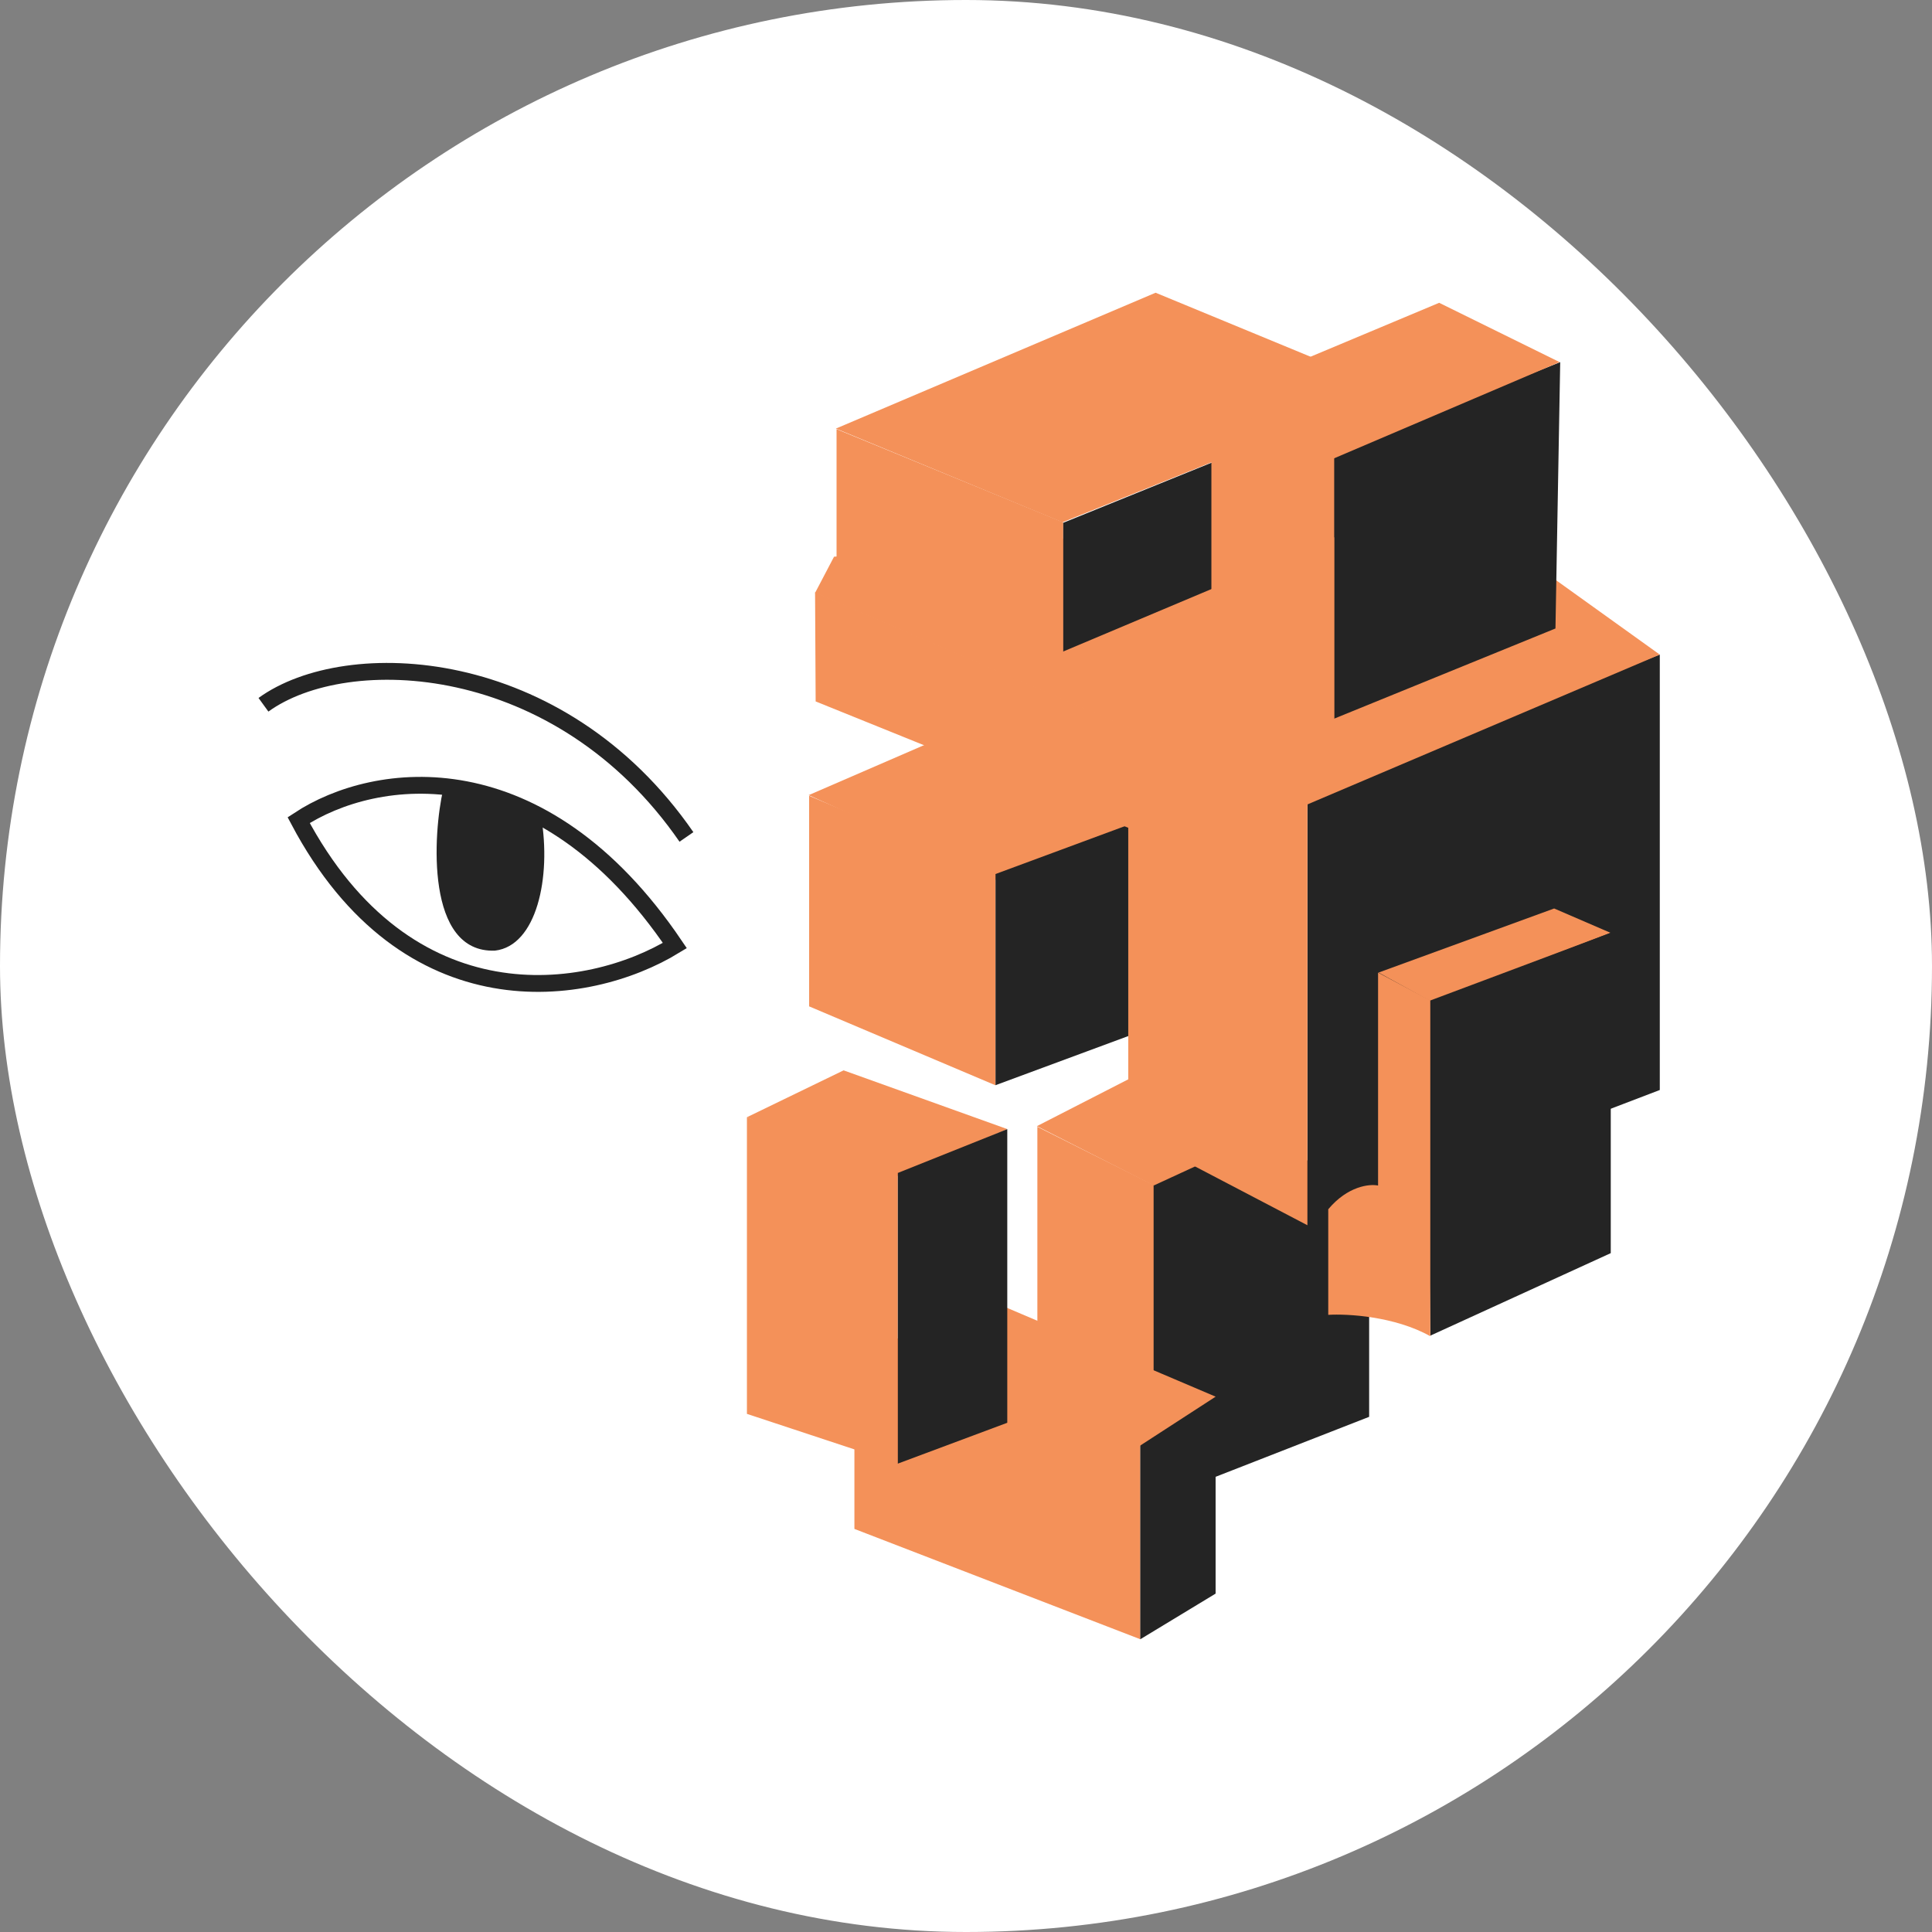 <?xml version="1.0" encoding="UTF-8"?> <svg xmlns="http://www.w3.org/2000/svg" width="66" height="66" viewBox="0 0 66 66" fill="none"><rect x="0" y="0" width="66" height="66" fill="#808080" stroke="none"/><rect width="66" height="66" rx="33" fill="white"></rect><path d="M46.772 48.401L38.99 51.441V49.232L38.281 41.816L40.368 39.303L46.772 39.809V48.401Z" fill="#242424"></path><path d="M39.414 36.425L35.422 38.471L39.414 40.498L43.811 38.471L39.414 36.425Z" fill="#F49159"></path><path d="M35.438 45.322V38.493L39.409 40.479V47.247L35.438 45.322Z" fill="#F49159"></path><path d="M27.625 27.163L31.881 25.319L38.77 28.197L34.069 30.081L27.625 27.163Z" fill="#F49159"></path><path d="M39.317 35.107L34.008 37.072V29.858L39.317 27.893V35.107Z" fill="#242424"></path><path d="M27.641 34.379V27.185L34.004 29.88V37.074L27.641 34.379Z" fill="#F49159"></path><path d="M56.701 37.236V22.361L44.664 27.002V41.836L56.701 37.236Z" fill="#242424"></path><path d="M27.864 23.962L27.844 20.233L44.663 27.468V41.856L38.543 38.654V28.278L27.864 23.962Z" fill="#F49159"></path><path d="M27.844 20.254L28.492 19.018L43.245 17.843L52.688 19.484L56.7 22.362L44.643 27.489L27.844 20.254Z" fill="#F49159"></path><path d="M47.519 17.538L36.312 22.26V17.863L47.519 13.323V17.538Z" fill="#242424"></path><path d="M28.578 19.058V14.66L36.319 17.842V22.259L28.578 19.058Z" fill="#F49159"></path><path d="M28.555 14.641L39.477 10L47.522 13.323L36.296 17.842L28.555 14.641Z" fill="#F49159"></path><path d="M53.137 21.47L45.578 24.55V15.451L53.299 12.371L53.137 21.47Z" fill="#242424"></path><path d="M41.383 22.847V13.606L45.578 15.45V24.549L41.383 22.847Z" fill="#F49159"></path><path d="M49.164 10.344L41.383 13.606L45.537 15.673L53.278 12.37L49.164 10.344Z" fill="#F49159"></path><path d="M53.092 31.035L47.094 33.224L48.897 34.217L55.017 31.866L53.092 31.035Z" fill="#F49159"></path><path d="M55.026 42.809L48.865 45.626L48.703 34.237L55.026 31.866V42.809Z" fill="#242424"></path><path d="M45.375 44.917V41.31C46.04 40.516 46.787 40.439 47.077 40.5V33.225L48.861 34.177V45.647C47.645 44.966 46.03 44.877 45.375 44.917Z" fill="#F49159"></path><path d="M29.188 52.23L38.955 55.999V49.271L39.563 48.4L29.188 45.279V52.23Z" fill="#F49159"></path><path d="M38.953 56V49.353L41.527 47.712V54.44L38.953 56Z" fill="#242424"></path><path d="M38.934 49.394L41.528 47.712L32.672 43.942V46.921L38.934 49.394Z" fill="#F49159"></path><path d="M28.819 36.565L25.516 38.166L30.278 40.335L34.412 38.572L28.819 36.565Z" fill="#F49159"></path><path d="M16.909 32.475C14.528 32.566 14.794 28.469 15.139 26.973L18.485 27.895C18.841 29.981 18.328 32.311 16.909 32.475Z" fill="#242424"></path><path d="M9 24.076C11.837 22.02 19.109 22.305 23.45 28.591" stroke="#242424" stroke-width="0.575"></path><path d="M10.203 28.017C12.83 26.285 18.485 25.539 23.054 32.301C20.065 34.129 13.904 35.008 10.203 28.017Z" stroke="#242424" stroke-width="0.575"></path><path d="M34.41 48.604L30.664 50.002V40.073L34.41 38.573V48.604Z" fill="#242424"></path><path d="M25.516 48.3V38.168L30.666 40.073V50.002L25.516 48.3Z" fill="#F49159"></path><circle cx="41.661" cy="35.419" r="0.161" fill="#F49159"></circle><circle cx="31.021" cy="32.41" r="0.161" fill="#F49159"></circle></svg> 